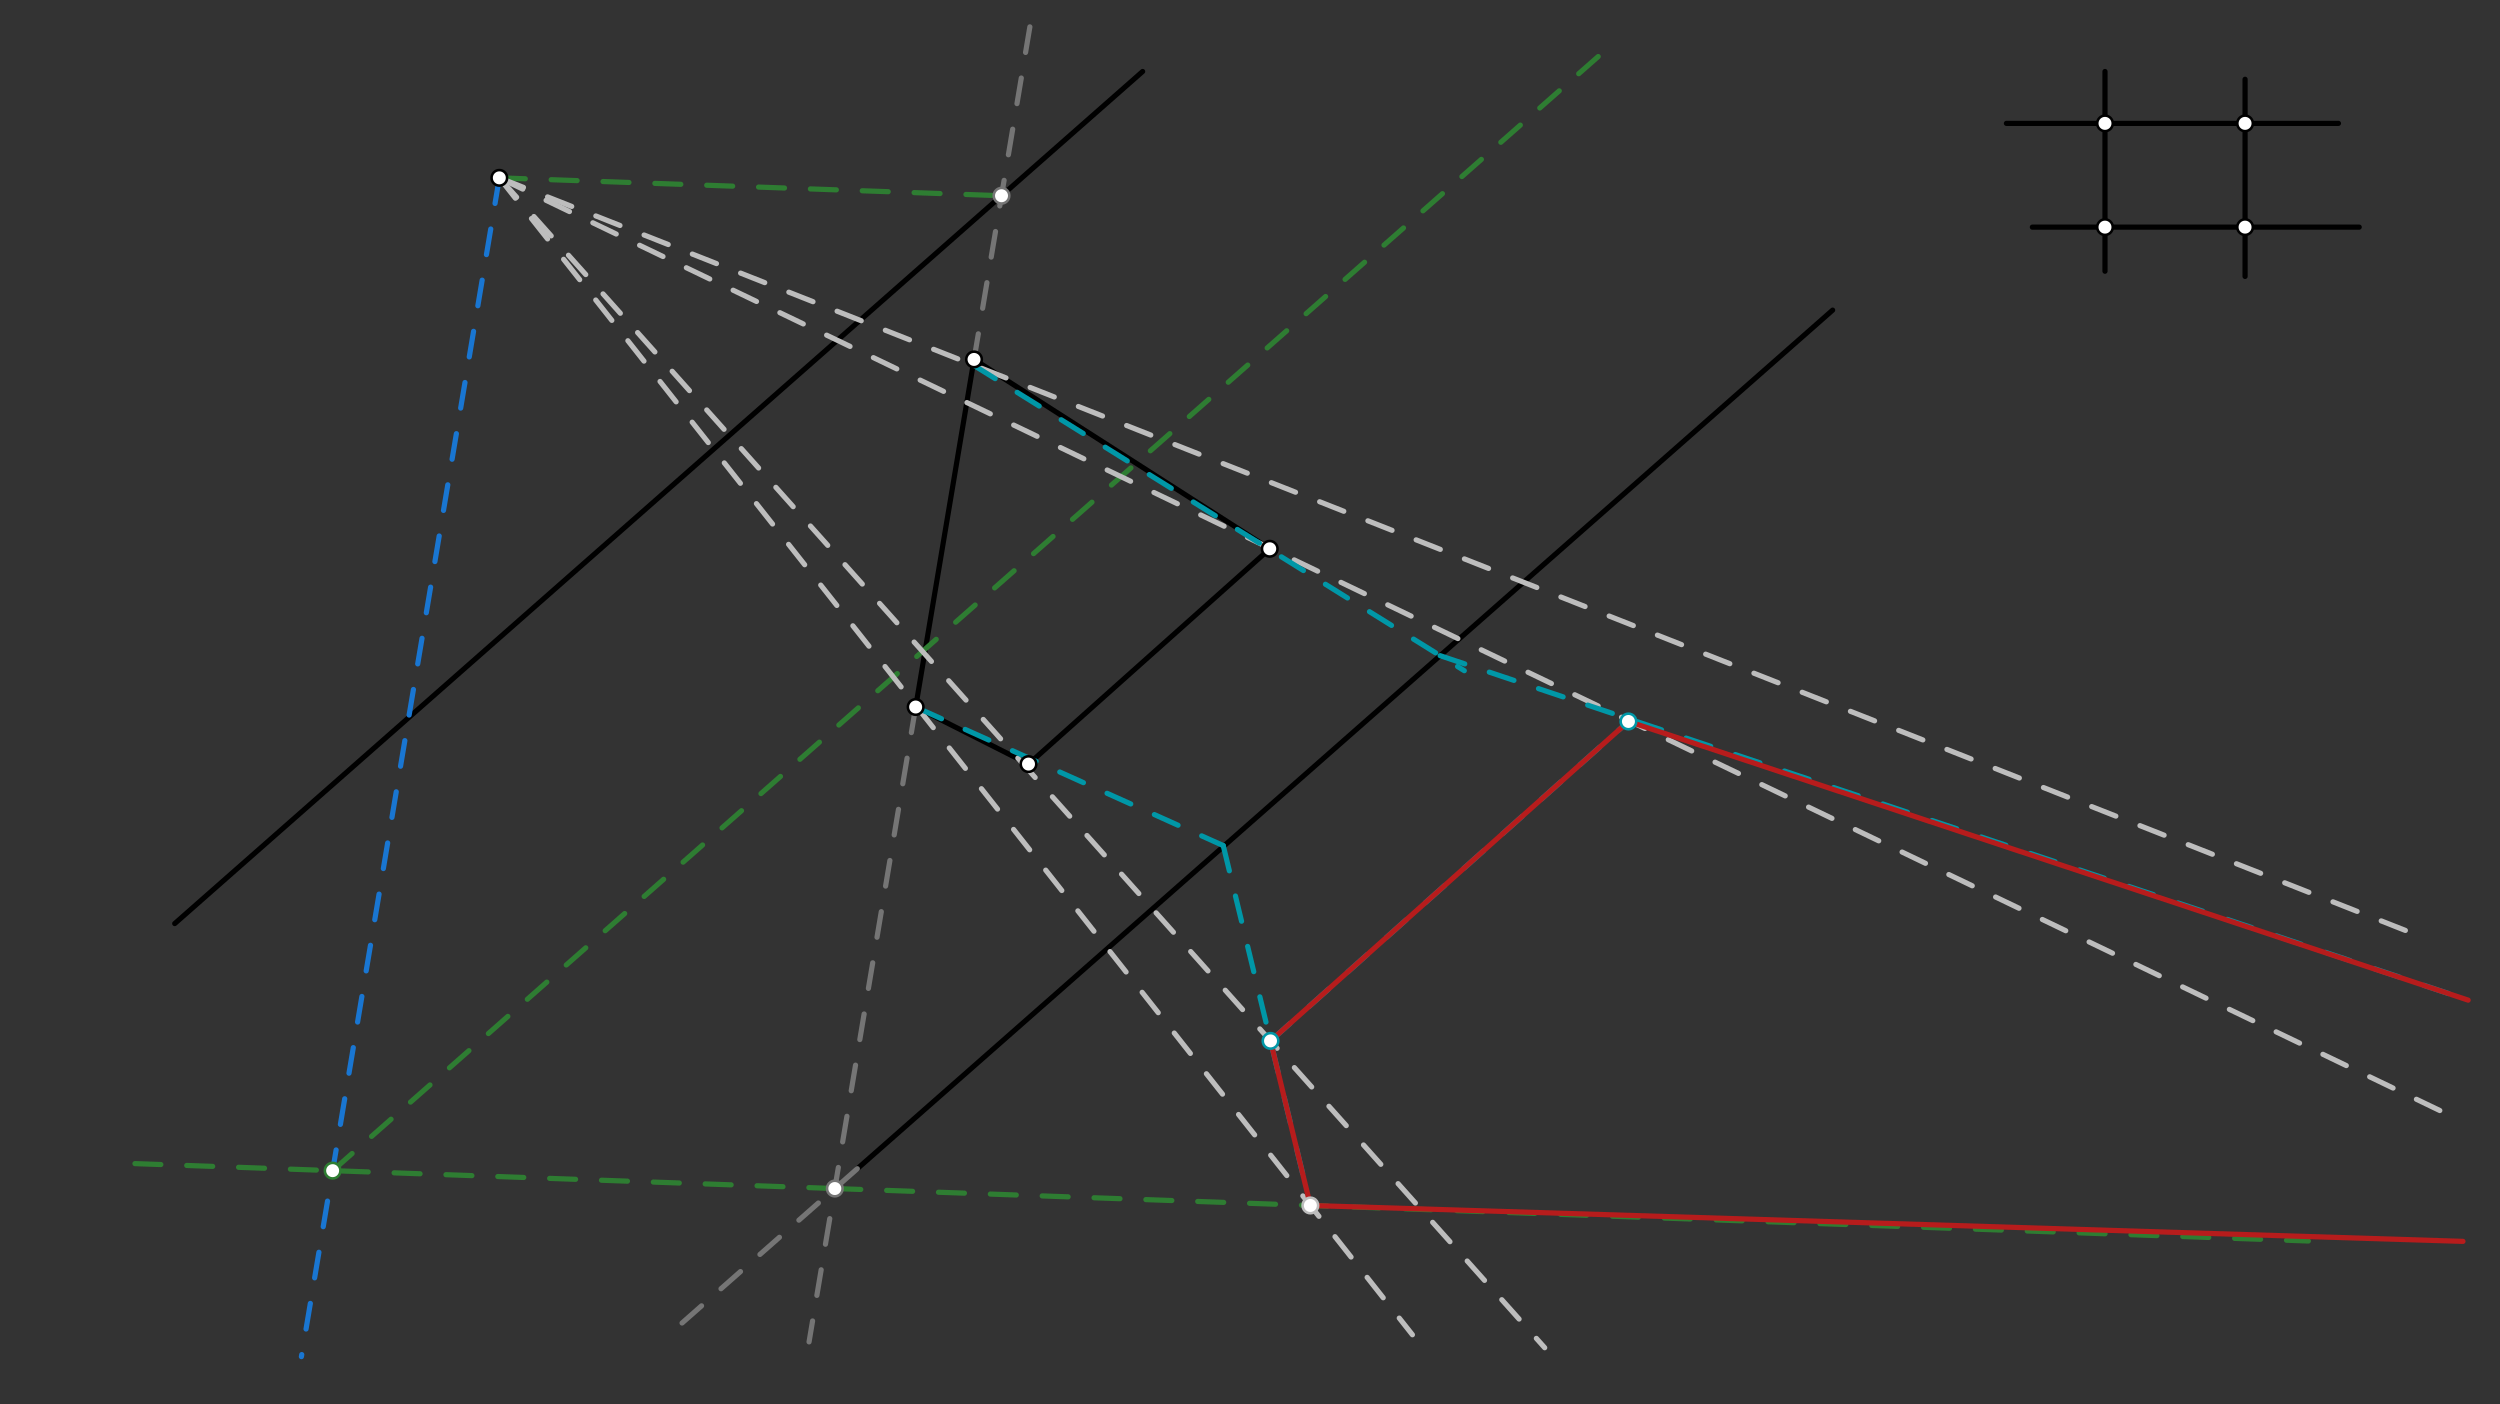 <svg xmlns="http://www.w3.org/2000/svg" class="svg--816" height="100%" preserveAspectRatio="xMidYMid meet" viewBox="0 0 963.78 541.417" width="100%"><rect x="0" y="0" width="963.78" height="541.417" fill="#333333" stroke="none"/><defs><marker id="marker-arrow" markerHeight="16" markerUnits="userSpaceOnUse" markerWidth="24" orient="auto-start-reverse" refX="24" refY="4" viewBox="0 0 24 8"><path d="M 0 0 L 24 4 L 0 8 z" stroke="inherit"></path></marker></defs><g class="aux-layer--949"></g><g class="main-layer--75a"><g class="element--733"><line stroke="#000000" stroke-dasharray="none" stroke-linecap="round" stroke-width="2" x1="396.5" x2="489.5" y1="294.562" y2="211.562"></line></g><g class="element--733"><line stroke="#000000" stroke-dasharray="none" stroke-linecap="round" stroke-width="2" x1="489.5" x2="375.5" y1="211.562" y2="138.562"></line></g><g class="element--733"><line stroke="#000000" stroke-dasharray="none" stroke-linecap="round" stroke-width="2" x1="706.5" x2="330.5" y1="119.562" y2="450.562"></line></g><g class="element--733"><line stroke="#000000" stroke-dasharray="none" stroke-linecap="round" stroke-width="2" x1="440.5" x2="67.36" y1="27.562" y2="356.044"></line></g><g class="element--733"><line stroke="#000000" stroke-dasharray="none" stroke-linecap="round" stroke-width="2" x1="811.5" x2="811.5" y1="27.562" y2="104.562"></line></g><g class="element--733"><line stroke="#000000" stroke-dasharray="none" stroke-linecap="round" stroke-width="2" x1="865.5" x2="865.5" y1="30.562" y2="106.562"></line></g><g class="element--733"><line stroke="#000000" stroke-dasharray="none" stroke-linecap="round" stroke-width="2" x1="773.5" x2="901.5" y1="47.562" y2="47.562"></line></g><g class="element--733"><line stroke="#000000" stroke-dasharray="none" stroke-linecap="round" stroke-width="2" x1="783.5" x2="909.5" y1="87.562" y2="87.562"></line></g><g class="element--733"><line stroke="#000000" stroke-dasharray="none" stroke-linecap="round" stroke-width="2" x1="375.5" x2="353" y1="138.562" y2="272.562"></line></g><g class="element--733"><line stroke="#000000" stroke-dasharray="none" stroke-linecap="round" stroke-width="2" x1="353" x2="396.5" y1="272.562" y2="294.562"></line></g><g class="element--733"><line stroke="#757575" stroke-dasharray="10" stroke-linecap="round" stroke-width="2" x1="375.5" x2="397.333" y1="138.562" y2="8.534"></line></g><g class="element--733"><line stroke="#757575" stroke-dasharray="10" stroke-linecap="round" stroke-width="2" x1="353" x2="311.904" y1="272.562" y2="517.31"></line></g><g class="element--733"><line stroke="#757575" stroke-dasharray="10" stroke-linecap="round" stroke-width="2" x1="330.5" x2="256.075" y1="450.562" y2="516.08"></line></g><g class="element--733"><line stroke="#1976D2" stroke-dasharray="10" stroke-linecap="round" stroke-width="2" x1="192.5" x2="116.195" y1="68.562" y2="523"></line></g><g class="element--733"><line stroke="#2E7D32" stroke-dasharray="10" stroke-linecap="round" stroke-width="2" x1="192.5" x2="386.096" y1="68.562" y2="75.455"></line></g><g class="element--733"><line stroke="#2E7D32" stroke-dasharray="10" stroke-linecap="round" stroke-width="2" x1="321.83" x2="889.897" y1="458.194" y2="478.419"></line></g><g class="element--733"><line stroke="#2E7D32" stroke-dasharray="10" stroke-linecap="round" stroke-width="2" x1="321.83" x2="52.036" y1="458.194" y2="448.589"></line></g><g class="element--733"><line stroke="#2E7D32" stroke-dasharray="10" stroke-linecap="round" stroke-width="2" x1="128.234" x2="616.431" y1="451.302" y2="21.533"></line></g><g class="element--733"><line stroke="#BDBDBD" stroke-dasharray="10" stroke-linecap="round" stroke-width="2" x1="192.5" x2="929.5" y1="68.562" y2="359.562"></line></g><g class="element--733"><line stroke="#BDBDBD" stroke-dasharray="10" stroke-linecap="round" stroke-width="2" x1="192.5" x2="941.5" y1="68.562" y2="428.562"></line></g><g class="element--733"><line stroke="#BDBDBD" stroke-dasharray="10" stroke-linecap="round" stroke-width="2" x1="192.5" x2="595.5" y1="68.562" y2="519.563"></line></g><g class="element--733"><line stroke="#BDBDBD" stroke-dasharray="10" stroke-linecap="round" stroke-width="2" x1="192.5" x2="544.5" y1="68.563" y2="514.562"></line></g><g class="element--733"><line stroke="#0097A7" stroke-dasharray="10" stroke-linecap="round" stroke-width="2" x1="375.145" x2="564.5" y1="140.679" y2="258.562"></line></g><g class="element--733"><line stroke="#0097A7" stroke-dasharray="10" stroke-linecap="round" stroke-width="2" x1="353.84" x2="471.573" y1="272.987" y2="325.983"></line></g><g class="element--733"><line stroke="#0097A7" stroke-dasharray="10" stroke-linecap="round" stroke-width="2" x1="471.573" x2="505.164" y1="325.983" y2="464.722"></line></g><g class="element--733"><line stroke="#0097A7" stroke-dasharray="10" stroke-linecap="round" stroke-width="2" x1="489.803" x2="627.784" y1="401.276" y2="278.131"></line></g><g class="element--733"><line stroke="#0097A7" stroke-dasharray="10" stroke-linecap="round" stroke-width="2" x1="555.188" x2="951.5" y1="252.765" y2="385.562"></line></g><g class="element--733"><line stroke="#B71C1C" stroke-dasharray="none" stroke-linecap="round" stroke-width="2" x1="489.803" x2="627.784" y1="401.276" y2="278.131"></line></g><g class="element--733"><line stroke="#B71C1C" stroke-dasharray="none" stroke-linecap="round" stroke-width="2" x1="489.803" x2="505.164" y1="401.276" y2="464.722"></line></g><g class="element--733"><line stroke="#B71C1C" stroke-dasharray="none" stroke-linecap="round" stroke-width="2" x1="505.164" x2="949.5" y1="464.722" y2="478.562"></line></g><g class="element--733"><line stroke="#B71C1C" stroke-dasharray="none" stroke-linecap="round" stroke-width="2" x1="627.784" x2="951.5" y1="278.131" y2="385.562"></line></g><g class="element--733"><circle cx="396.5" cy="294.562" r="3" stroke="#000000" stroke-width="1" fill="#ffffff"></circle>}</g><g class="element--733"><circle cx="489.5" cy="211.562" r="3" stroke="#000000" stroke-width="1" fill="#ffffff"></circle>}</g><g class="element--733"><circle cx="375.5" cy="138.562" r="3" stroke="#000000" stroke-width="1" fill="#ffffff"></circle>}</g><g class="element--733"><circle cx="192.5" cy="68.562" r="3" stroke="#000000" stroke-width="1" fill="#ffffff"></circle>}</g><g class="element--733"><circle cx="865.5" cy="47.562" r="3" stroke="#000000" stroke-width="1" fill="#ffffff"></circle>}</g><g class="element--733"><circle cx="865.5" cy="87.562" r="3" stroke="#000000" stroke-width="1" fill="#ffffff"></circle>}</g><g class="element--733"><circle cx="811.5" cy="87.562" r="3" stroke="#000000" stroke-width="1" fill="#ffffff"></circle>}</g><g class="element--733"><circle cx="811.5" cy="47.562" r="3" stroke="#000000" stroke-width="1" fill="#ffffff"></circle>}</g><g class="element--733"><circle cx="353" cy="272.562" r="3" stroke="#000000" stroke-width="1" fill="#ffffff"></circle>}</g><g class="element--733"><circle cx="321.83" cy="458.194" r="3" stroke="#757575" stroke-width="1" fill="#ffffff"></circle>}</g><g class="element--733"><circle cx="386.096" cy="75.455" r="3" stroke="#757575" stroke-width="1" fill="#ffffff"></circle>}</g><g class="element--733"><circle cx="128.234" cy="451.302" r="3" stroke="#2E7D32" stroke-width="1" fill="#ffffff"></circle>}</g><g class="element--733"><circle cx="505.164" cy="464.722" r="3" stroke="#BDBDBD" stroke-width="1" fill="#ffffff"></circle>}</g><g class="element--733"><circle cx="489.803" cy="401.276" r="3" stroke="#0097A7" stroke-width="1" fill="#ffffff"></circle>}</g><g class="element--733"><circle cx="627.784" cy="278.131" r="3" stroke="#0097A7" stroke-width="1" fill="#ffffff"></circle>}</g></g><g class="snaps-layer--ac6"></g><g class="temp-layer--52d"></g></svg>